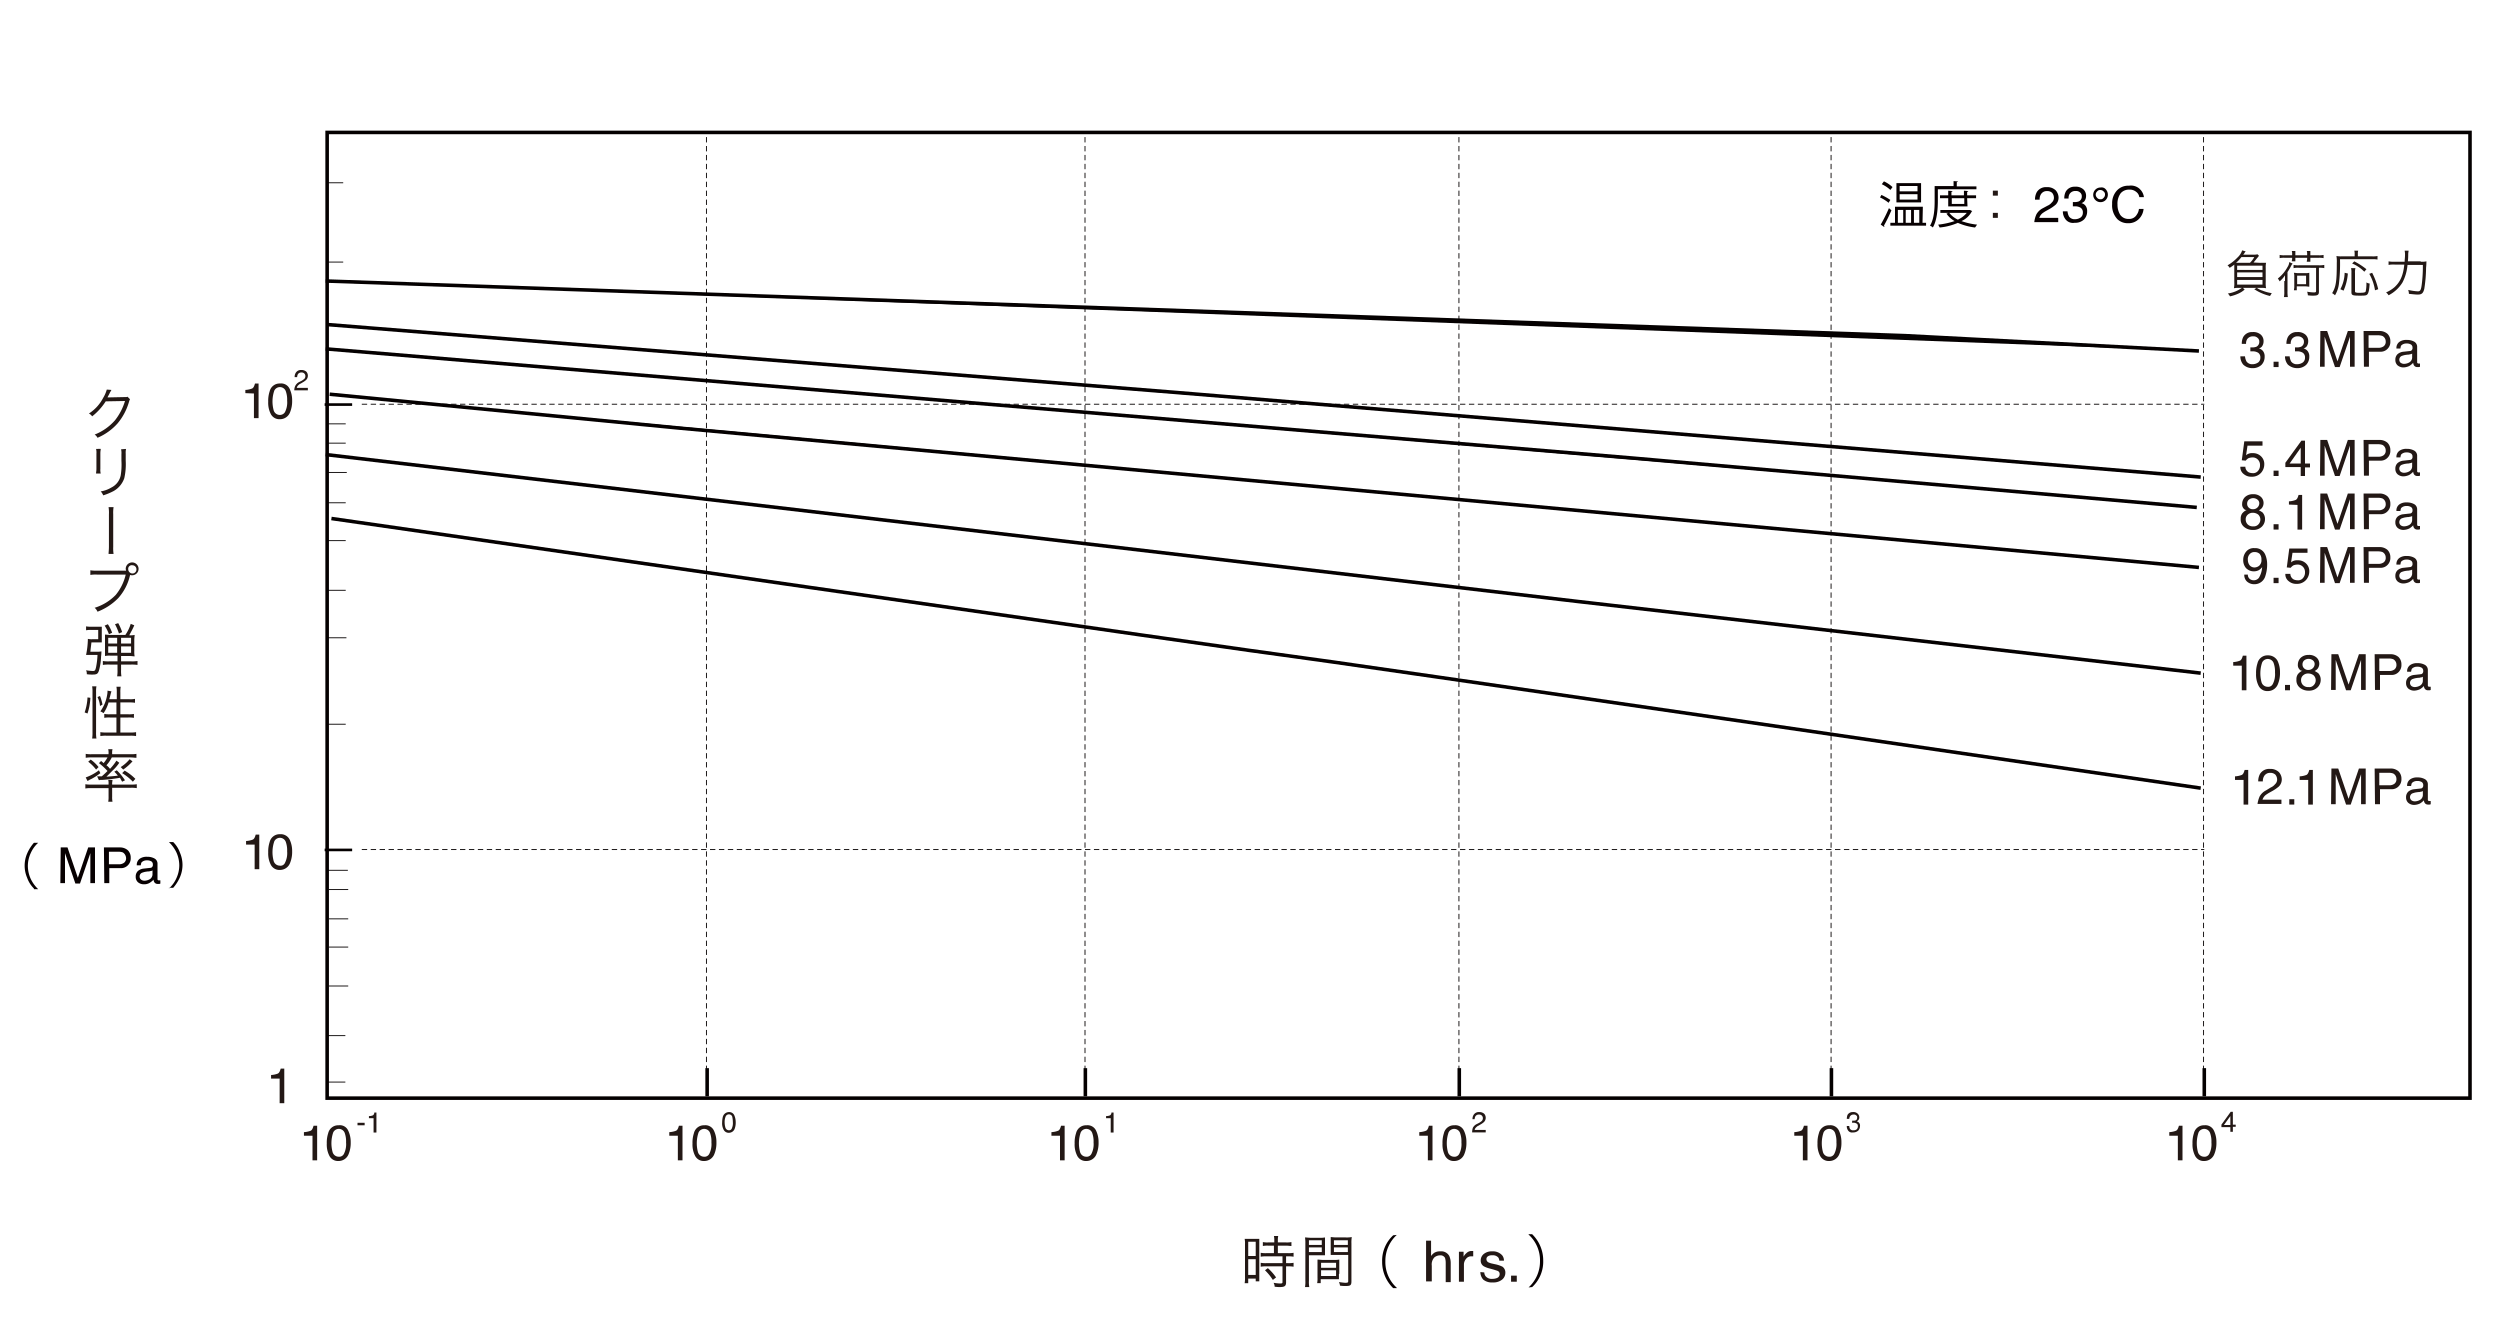 <svg id="レイヤー_1" data-name="レイヤー 1" xmlns="http://www.w3.org/2000/svg" viewBox="0 0 700 372.47"><defs><style>.cls-1,.cls-3{fill:#fff;}.cls-2,.cls-4,.cls-5,.cls-6,.cls-7{fill:none;}.cls-3,.cls-4,.cls-5,.cls-6,.cls-7,.cls-8{stroke:#040000;}.cls-4{stroke-width:0.74px;}.cls-5,.cls-6{stroke-width:0.25px;}.cls-5{stroke-dasharray:1.5 1;}.cls-8{fill:#040000;}.cls-9{isolation:isolate;}.cls-10{fill:#231815;}.cls-11{fill:#070001;}</style></defs><title>pro_hy_img_013</title><rect class="cls-1" width="700" height="372.47"/><rect class="cls-2" x="76.9" y="28.58" width="614.7" height="279.1"/><rect class="cls-3" x="91.6" y="37.08" width="600" height="270.4"/><line class="cls-4" x1="90.9" y1="113.28" x2="98.6" y2="113.28"/><line class="cls-5" x1="101.3" y1="113.18" x2="617.2" y2="113.18"/><line class="cls-4" x1="90.9" y1="237.98" x2="98.6" y2="237.98"/><line class="cls-5" x1="101.3" y1="237.88" x2="617.2" y2="237.88"/><line class="cls-6" x1="91.4" y1="51.18" x2="96.1" y2="51.18"/><line class="cls-6" x1="91.4" y1="73.38" x2="96.1" y2="73.38"/><line class="cls-6" x1="91.4" y1="118.68" x2="96.8" y2="118.68"/><line class="cls-6" x1="91.4" y1="124.08" x2="96.8" y2="124.08"/><line class="cls-6" x1="91.4" y1="132.28" x2="97.1" y2="132.28"/><line class="cls-6" x1="91.4" y1="140.78" x2="96.8" y2="140.78"/><line class="cls-6" x1="91.4" y1="151.38" x2="96.8" y2="151.38"/><line class="cls-6" x1="91.4" y1="165.28" x2="96.8" y2="165.28"/><line class="cls-6" x1="91.4" y1="178.58" x2="97" y2="178.58"/><line class="cls-6" x1="91.4" y1="202.78" x2="96.8" y2="202.78"/><line class="cls-6" x1="92.1" y1="249.08" x2="97.5" y2="249.08"/><line class="cls-6" x1="92.1" y1="257.28" x2="97.5" y2="257.28"/><line class="cls-6" x1="92.1" y1="265.18" x2="97.5" y2="265.18"/><line class="cls-6" x1="92.1" y1="276.08" x2="97.5" y2="276.08"/><line class="cls-6" x1="91.4" y1="289.98" x2="96.7" y2="289.98"/><line class="cls-6" x1="91.4" y1="302.98" x2="96.7" y2="302.98"/><line class="cls-6" x1="91.4" y1="243.68" x2="97.4" y2="243.68"/><line class="cls-5" x1="512.7" y1="302.38" x2="512.7" y2="37.08"/><line class="cls-5" x1="408.5" y1="302.38" x2="408.5" y2="37.08"/><line class="cls-5" x1="303.8" y1="302.38" x2="303.8" y2="37.08"/><line class="cls-7" x1="198" y1="306.98" x2="198" y2="299.08"/><line class="cls-5" x1="197.8" y1="302.38" x2="197.8" y2="37.08"/><line class="cls-5" x1="617" y1="302.38" x2="617" y2="37.08"/><line class="cls-7" x1="617.2" y1="306.98" x2="617.2" y2="299.08"/><line class="cls-7" x1="512.8" y1="306.98" x2="512.8" y2="299.08"/><line class="cls-7" x1="408.6" y1="306.98" x2="408.6" y2="299.08"/><line class="cls-7" x1="303.9" y1="306.98" x2="303.9" y2="299.08"/><path class="cls-8" d="M616.2,220.68s-252.7-36.9-254.3-36.9-269.1-38.6-269.1-38.6"/><polyline class="cls-8" points="91.2 127.28 441.5 168.38 616.2 188.48"/><polyline class="cls-8" points="615.7 158.88 190.4 119.88 92.3 110.38"/><polyline class="cls-8" points="91.2 97.68 457.4 128.28 615.1 142.08"/><polyline class="cls-8" points="616.2 133.58 329.2 109.88 91.7 90.88"/><polyline class="cls-8" points="91.2 78.68 533.4 93.98 615.7 98.28"/><g class="cls-9"><path class="cls-10" d="M75.9,301.88V301a6.09,6.09,0,0,0,1.9-.4c.4-.2.6-.7.8-1.4h1v9.7H78.3V302H75.9Z"/></g><g class="cls-9"><path class="cls-10" d="M68.9,236.38v-.9a6.09,6.09,0,0,0,1.9-.4c.4-.2.6-.7.8-1.4h1v9.7H71.3v-6.9H68.9Z"/></g><g class="cls-9"><path class="cls-10" d="M81.1,235.08a7.36,7.36,0,0,1,.7,3.3,8.11,8.11,0,0,1-.6,3.3,3,3,0,0,1-2.8,1.9,2.7,2.7,0,0,1-2.6-1.5,6.87,6.87,0,0,1-.7-3.4,8.47,8.47,0,0,1,.4-2.9,2.86,2.86,0,0,1,2.9-2.2A2.77,2.77,0,0,1,81.1,235.08Zm-1.3,6.5a6,6,0,0,0,.6-3.2,7,7,0,0,0-.4-2.7,1.75,1.75,0,0,0-3.2-.1,9.46,9.46,0,0,0-.2,5.4,1.78,1.78,0,0,0,1.7,1.4A1.35,1.35,0,0,0,79.8,241.58Z"/></g><g class="cls-9"><path class="cls-10" d="M348.6,348.38a6.18,6.18,0,0,0-.1-1.5h4.1v11.9h-1V358h-2.1v1.3h-1a8.62,8.62,0,0,0,.1-1.7Zm.9,3.3h2.1v-4h-2.1Zm0,5.3h2.1v-4.4h-2.1Zm5.6-8.2a6.62,6.62,0,0,0-1.5.1v-1.1a6.18,6.18,0,0,0,1.5.1h1.7v-.5a5.28,5.28,0,0,0-.1-1.3h1.2a5.28,5.28,0,0,0-.1,1.3v.5h2.3a6.18,6.18,0,0,0,1.5-.1v1.1c-.4,0-.9-.1-1.5-.1h-2.3v2.1h2.8a7.12,7.12,0,0,0,1.6-.1v1.1a7.12,7.12,0,0,0-1.6-.1h-.5v1.9h.5a7.12,7.12,0,0,0,1.6-.1v1.1a7.59,7.59,0,0,0-1.6-.1h-.5v4.5c0,1-.4,1.3-1.8,1.3a10.33,10.33,0,0,1-1.4-.1,2.28,2.28,0,0,0-.3-1.1,12.37,12.37,0,0,0,1.8.2c.6,0,.7-.1.7-.4v-4.4h-4.5a8.08,8.08,0,0,0-1.6.1v-1.1a7.12,7.12,0,0,0,1.6.1h4.5v-1.9h-4.5a7.59,7.59,0,0,0-1.6.1v-1.1a7.12,7.12,0,0,0,1.6.1h2.1v-2.1Zm1.3,9.6a15.17,15.17,0,0,0-2.2-2.7l.8-.6a14.28,14.28,0,0,1,2.3,2.6Z"/></g><g class="cls-9"><path class="cls-10" d="M366.5,358.58a8.16,8.16,0,0,0,.1,1.8h-1.2a8.16,8.16,0,0,0,.1-1.8v-10.3a9.72,9.72,0,0,0-.1-1.8c.4,0,.9.1,1.7.1h2.3a6.66,6.66,0,0,0,1.6-.1v5h-4.5Zm0-10h3.6v-1.3h-3.6Zm0,2h3.6v-1.3h-3.6Zm8.4,6.1v1.5h-5.1v1.1h-1a6.18,6.18,0,0,0,.1-1.5v-5.1c.5,0,.9.1,1.6.1h2.9a7.59,7.59,0,0,0,1.6-.1v4Zm-5-1.7h4.2v-1.4h-4.2Zm0,2.3h4.2v-1.6h-4.2Zm8.5,1.5c0,1.1-.3,1.3-1.6,1.3a9.15,9.15,0,0,1-1.6-.1,2.93,2.93,0,0,0-.3-1c.8.1,1.4.2,1.8.2.7,0,.8-.1.8-.5v-7.3h-4.9v-5c.4,0,.8.1,1.6.1h2.6a8.12,8.12,0,0,0,1.7-.1,9.72,9.72,0,0,0-.1,1.8Zm-4.9-10.2h3.9v-1.3h-3.9Zm0,2h3.9v-1.3h-3.9Z"/></g><g class="cls-9"><path class="cls-11" d="M391.1,345.78a9.88,9.88,0,0,0-3.2,7.4,9.71,9.71,0,0,0,3.2,7.4v.1h-1a10.2,10.2,0,0,1-3.1-7.4,9.66,9.66,0,0,1,3.1-7.4l1-.1Z"/></g><g class="cls-9"><path class="cls-10" d="M399.3,347.38h1.4v4.3a3.82,3.82,0,0,1,.9-.9,3.06,3.06,0,0,1,1.7-.4,2.56,2.56,0,0,1,2.5,1.3,4.88,4.88,0,0,1,.4,1.9V359h-1.4v-5.4a4.64,4.64,0,0,0-.2-1.4,1.42,1.42,0,0,0-1.4-.7,2.45,2.45,0,0,0-1.6.6,2.88,2.88,0,0,0-.7,2.3v4.4h-1.6Z"/></g><g class="cls-9"><path class="cls-10" d="M408.5,350.48h1.3v1.4a3.14,3.14,0,0,1,.8-1,2,2,0,0,1,1.5-.6h.4v1.5h-.4a1.75,1.75,0,0,0-1.6.7,2.45,2.45,0,0,0-.6,1.6v4.8h-1.4v-8.4Z"/></g><g class="cls-9"><path class="cls-10" d="M415.6,356.28a1.82,1.82,0,0,0,.4,1.1,2.23,2.23,0,0,0,1.9.7,3.19,3.19,0,0,0,1.4-.3,1.15,1.15,0,0,0,.6-1.1.89.89,0,0,0-.5-.8c-.2-.1-.6-.2-1.2-.4l-1.1-.3a6.77,6.77,0,0,1-1.6-.6,1.8,1.8,0,0,1-.9-1.6,2.32,2.32,0,0,1,.9-1.9,3.51,3.51,0,0,1,2.3-.7,3.47,3.47,0,0,1,2.8,1.1,2.26,2.26,0,0,1,.5,1.5h-1.3a1.61,1.61,0,0,0-.3-.9,2.06,2.06,0,0,0-1.7-.6,1.92,1.92,0,0,0-1.2.3.91.91,0,0,0-.4.8,1,1,0,0,0,.6.9,4.65,4.65,0,0,0,.9.3l.9.2a8.33,8.33,0,0,1,2.1.7,2,2,0,0,1,.8,1.7,2.46,2.46,0,0,1-.9,1.9,3.84,3.84,0,0,1-2.6.8,3.78,3.78,0,0,1-2.7-.8,3.23,3.23,0,0,1-.8-2.1l1.1.1Z"/></g><g class="cls-9"><path class="cls-10" d="M423.1,357.18h1.6v1.7h-1.6Z"/></g><g class="cls-9"><path class="cls-11" d="M428,360.48a9.88,9.88,0,0,0,3.2-7.4,9.71,9.71,0,0,0-3.2-7.4v-.1h1a10.2,10.2,0,0,1,3.1,7.4,9.66,9.66,0,0,1-3.1,7.4l-1,.1Z"/></g><g class="cls-9"><path class="cls-10" d="M31.2,109.18a7.76,7.76,0,0,1-.4.7c-.4.9-.6,1.1-.7,1.4l4.8-.1c.6,0,.6,0,.8-.1l.7.7a4.54,4.54,0,0,0-.3.8,16.44,16.44,0,0,1-3.2,6,15.77,15.77,0,0,1-5.6,4,2.36,2.36,0,0,0-.8-.9,14.71,14.71,0,0,0,5.7-4,16.3,16.3,0,0,0,2.8-5.4l-5.4.1a16.85,16.85,0,0,1-3.8,4.2,2.36,2.36,0,0,0-.9-.8,11.42,11.42,0,0,0,4-4.4,9.13,9.13,0,0,0,1-2.3Z"/></g><g class="cls-9"><path class="cls-10" d="M28.2,125.68c0,.4-.1.6-.1,1.3v4.3a4.15,4.15,0,0,0,.1,1.3H26.9c0-.4.1-.7.1-1.3V127a4.15,4.15,0,0,0-.1-1.3Zm7.1,0a4.92,4.92,0,0,0-.1,1.4V129a17.79,17.79,0,0,1-.4,4.9,6.56,6.56,0,0,1-3,3.6,17,17,0,0,1-2.9,1.2,3.38,3.38,0,0,0-.7-1.1,8.59,8.59,0,0,0,3-1.1,4.87,4.87,0,0,0,2.6-3.4A18.58,18.58,0,0,0,34,129v-1.8a4.55,4.55,0,0,0-.1-1.4l1.4-.1Z"/></g><g class="cls-9"><path class="cls-10" d="M31.8,142a10.36,10.36,0,0,0-.1,2v9.1a10.36,10.36,0,0,0,.1,2H30.4c0-.5.1-1.1.1-2V144a9.81,9.81,0,0,0-.1-2Z"/><path class="cls-10" d="M35.3,159.78c0-.2-.1-.3-.1-.5a1.8,1.8,0,1,1,1.8,1.8,1.49,1.49,0,0,1-.6-.1v.1a14.32,14.32,0,0,1-3.3,6.4,16.25,16.25,0,0,1-5.8,3.8,2.84,2.84,0,0,0-.8-1.1,13.87,13.87,0,0,0,5.9-3.6,13.86,13.86,0,0,0,2.8-5.7H27.1a8.66,8.66,0,0,0-1.8.1v-1.3a9.18,9.18,0,0,0,1.8.1h8.2Zm.6-.4a1.22,1.22,0,0,0,1.2,1.2,1.13,1.13,0,0,0,1.1-1.2,1.11,1.11,0,0,0-1.1-1.1A1,1,0,0,0,35.9,159.38Z"/></g><g class="cls-9"><path class="cls-10" d="M27,182.48a5.31,5.31,0,0,0,1.4-.1,8.8,8.8,0,0,1-.1,1.4,16.11,16.11,0,0,1-.6,4c-.3.9-.6,1.1-1.8,1.1a9.74,9.74,0,0,1-1.6-.1,2.15,2.15,0,0,0-.2-1.1,15.41,15.41,0,0,0,1.9.2c.6,0,.7-.2.9-1.1a21.12,21.12,0,0,0,.4-3.4H24.1a23.7,23.7,0,0,0,.5-4.2v-.3a4.51,4.51,0,0,0,1.3.1h1.6v-2.6H25.6a6.62,6.62,0,0,0-1.5.1v-1.1a6.62,6.62,0,0,0,1.5.1h2.9v4.4H25.6c-.1.9-.2,1.6-.3,2.6Zm3.9,1.1a6.18,6.18,0,0,0-1.5.1v-6c.4,0,.7.1,1.4.1h4.3a11,11,0,0,0,1.5-3.1l1,.4c-.5,1.2-1,2-1.4,2.8a5.76,5.76,0,0,0,1.5-.1c0,.3-.1.8-.1,1.5v3a6.62,6.62,0,0,0,.1,1.5c-.4,0-.8-.1-1.5-.1H33.9v1.5h2.8a8.66,8.66,0,0,0,1.8-.1v1.1a10.87,10.87,0,0,0-1.8-.1H33.9v1.5a9.18,9.18,0,0,0,.1,1.8H32.8a8.66,8.66,0,0,0,.1-1.8v-1.5H30.7a10.32,10.32,0,0,0-1.9.1v-1.1a8.66,8.66,0,0,0,1.8.1h2.3v-1.6Zm-.4-6a10.78,10.78,0,0,0-1.2-2.4l.9-.4a10.78,10.78,0,0,1,1.2,2.4Zm-.2,1v1.6h2.5v-1.6Zm0,2.4v1.8h2.5V181Zm3-3.6a14.45,14.45,0,0,0-1.1-2.6l.9-.3a13.61,13.61,0,0,1,1.1,2.5Zm.6,2.8h2.8v-1.6H33.9Zm0,2.6h2.8V181H33.9Z"/><path class="cls-10" d="M23.7,199.48a14.88,14.88,0,0,0,.8-4.2l.8.1a15.6,15.6,0,0,1-.8,4.4Zm2.1,7.3a10.28,10.28,0,0,0,.1-1.8v-11.2a8.08,8.08,0,0,0-.1-1.6H27a8.08,8.08,0,0,0-.1,1.6V205a10.28,10.28,0,0,0,.1,1.8Zm2.2-9.1a7.17,7.17,0,0,0-.7-2.5l.7-.3a13.7,13.7,0,0,1,.7,2.4Zm2.4-1a10.32,10.32,0,0,1-1.4,3,5.76,5.76,0,0,0-.9-.5,10.66,10.66,0,0,0,1.9-4.6,5.28,5.28,0,0,0,.1-1.2l1.1.2c0,.1-.1.2-.3,1.1-.1.4-.2.7-.3,1.1h2.1v-1.9a8.08,8.08,0,0,0-.1-1.6h1.2a8.08,8.08,0,0,0-.1,1.6v1.9h2.5a6.22,6.22,0,0,0,1.6-.1v1.1a8.6,8.6,0,0,0-1.6-.1H33.7V200h2.2a7.12,7.12,0,0,0,1.6-.1V201a7.59,7.59,0,0,0-1.6-.1H33.7v4.2h2.7a7.63,7.63,0,0,0,1.7-.1v1.1a9.15,9.15,0,0,0-1.7-.1H29.8a8.62,8.62,0,0,0-1.7.1V205a8.62,8.62,0,0,0,1.7.1h2.8v-4.2H30.8a7.12,7.12,0,0,0-1.6.1v-1.1a7.12,7.12,0,0,0,1.6.1h1.8v-3.3Z"/></g><g class="cls-9"><path class="cls-10" d="M31.4,223.08a6.6,6.6,0,0,0,.1,1.4H30.3a6.6,6.6,0,0,0,.1-1.4v-2.4H25.5a7.59,7.59,0,0,0-1.6.1v-1.2a7.59,7.59,0,0,0,1.6.1h4.9v-.3a3.08,3.08,0,0,0-.1-1h1.2c0,.3-.1.6-.1,1v.3h5.3a7.59,7.59,0,0,0,1.6-.1v1.1a8.62,8.62,0,0,0-1.7-.1H31.4Zm-7.4-5.4a13.46,13.46,0,0,0,3.7-2l.4.8a15.19,15.19,0,0,1-2.1,1.4,5.94,5.94,0,0,1-.8.4c-.2.1-.3.2-.7.4Zm3.2-.3h1.3c.8-.7,1.1-1,1.6-1.5a17.42,17.42,0,0,0-2.4-2.2l.6-.6a5.07,5.07,0,0,1,.7.6,9.06,9.06,0,0,0,1.1-1.6H25.6a8.08,8.08,0,0,0-1.6.1v-1.1a8.12,8.12,0,0,0,1.7.1h4.7v-.3a4.1,4.1,0,0,0-.1-1.1h1.2a4.1,4.1,0,0,0-.1,1.1v.3h5.1a8.62,8.62,0,0,0,1.7-.1v1.1c-.5,0-1-.1-1.6-.1H31.3a9.56,9.56,0,0,1-1.5,2.2,4.71,4.71,0,0,1,1,1,14.1,14.1,0,0,0,1.8-2.3l.8.6a11.82,11.82,0,0,1-1.9,2.2l-.2.2-1.5,1.5c2.4-.2,2.4-.2,3.2-.3a9,9,0,0,0-1-1.1l.7-.4a16.38,16.38,0,0,1,2.3,2.8l-.8.4c-.3-.5-.4-.7-.6-1.1a45,45,0,0,1-5.1.6,1.72,1.72,0,0,0-.8.1Zm-1.8-4.7a11,11,0,0,1,2.2,2.1l-.7.7a11.45,11.45,0,0,0-2.2-2.2Zm11.7.5a14.71,14.71,0,0,1-2.6,2.3l-.7-.7a10.67,10.67,0,0,0,2.5-2.2Zm-2.2,2.6a14,14,0,0,1,3,2.3l-.7.8a14.38,14.38,0,0,0-3-2.4Z"/></g><g class="cls-9"><path class="cls-11" d="M9.5,248.78a7.84,7.84,0,0,1-1.9-3,8.61,8.61,0,0,1,0-6.8,11.4,11.4,0,0,1,1.9-3h1.2a8.42,8.42,0,0,0-2.1,2.9,8.63,8.63,0,0,0-.8,3.6,9,9,0,0,0,.8,3.6,10,10,0,0,0,2.1,2.9H9.5Z"/></g><g class="cls-9"><path class="cls-11" d="M17,237.28h1.9l2.9,8.5,2.9-8.5h1.9v10H25.3v-8.4l-2.9,8.5H21.1l-2.9-8.5v8.4H16.9l.1-10Z"/></g><g class="cls-9"><path class="cls-11" d="M29.1,237.28h4.5a3.29,3.29,0,0,1,2.2.8,2.86,2.86,0,0,1,.8,2.1,2.72,2.72,0,0,1-.7,2,2.66,2.66,0,0,1-2.2.9H30.6v4.2H29.2l-.1-10Zm5.3,1.4a3.73,3.73,0,0,0-1.2-.2H30.5V242h2.7a2.41,2.41,0,0,0,1.5-.4,1.56,1.56,0,0,0,.6-1.4A2,2,0,0,0,34.4,238.68Z"/></g><g class="cls-9"><path class="cls-11" d="M42.1,243a.68.68,0,0,0,.6-.4.75.75,0,0,0,.1-.5,1,1,0,0,0-.4-.9,2.27,2.27,0,0,0-1.3-.3,2,2,0,0,0-1.4.5c-.2.2-.2.5-.3.9H38.3a2.08,2.08,0,0,1,.9-1.9,3.32,3.32,0,0,1,2-.5,4.06,4.06,0,0,1,2.1.5,1.65,1.65,0,0,1,.8,1.5v4.2a.35.35,0,0,0,.4.4h.4v.9a.76.76,0,0,1-.4.1h-.4a1.05,1.05,0,0,1-.9-.5,1.45,1.45,0,0,1-.2-.7,5.31,5.31,0,0,1-1.1.9,2.93,2.93,0,0,1-1.6.4,2.52,2.52,0,0,1-1.7-.6,2,2,0,0,1-.6-1.5,2.11,2.11,0,0,1,.6-1.6,2.94,2.94,0,0,1,1.7-.7Zm-2.6,3.3a1.61,1.61,0,0,0,.9.3,3.08,3.08,0,0,0,1.3-.3,1.62,1.62,0,0,0,1-1.6v-1a1.07,1.07,0,0,1-.6.2,1.7,1.7,0,0,1-.7.1l-.7.1a6.21,6.21,0,0,0-1,.3,1.1,1.1,0,0,0-.6,1A1,1,0,0,0,39.5,246.28Z"/></g><g class="cls-9"><path class="cls-11" d="M47.3,248.78a8.42,8.42,0,0,0,2.1-2.9,8.63,8.63,0,0,0,.8-3.6,9,9,0,0,0-.8-3.6,10,10,0,0,0-2.1-2.9h1.2a7.84,7.84,0,0,1,1.9,3,8.61,8.61,0,0,1,0,6.8,11.4,11.4,0,0,1-1.9,3H47.3Z"/></g><g class="cls-9"><path class="cls-10" d="M68.7,110.08v-.9a6.09,6.09,0,0,0,1.9-.4c.4-.2.6-.7.8-1.4h1v9.7H71.1v-6.9l-2.4-.1Z"/></g><g class="cls-9"><path class="cls-10" d="M81.1,108.88a7.36,7.36,0,0,1,.7,3.3,8.11,8.11,0,0,1-.6,3.3,3,3,0,0,1-2.8,1.9,2.7,2.7,0,0,1-2.6-1.5,6.87,6.87,0,0,1-.7-3.4,8.47,8.47,0,0,1,.4-2.9,2.86,2.86,0,0,1,2.9-2.2A2.62,2.62,0,0,1,81.1,108.88Zm-1.3,6.5a6,6,0,0,0,.6-3.2,7,7,0,0,0-.4-2.7,1.75,1.75,0,0,0-3.2-.1,9.46,9.46,0,0,0-.2,5.4,1.78,1.78,0,0,0,1.7,1.4A1.65,1.65,0,0,0,79.8,115.38Z"/></g><g class="cls-9"><path class="cls-10" d="M82.7,108a2.4,2.4,0,0,1,1-1l.8-.4a6.82,6.82,0,0,0,.7-.5,1.08,1.08,0,0,0,.3-.7,1,1,0,0,0-1.1-1.1,1.1,1.1,0,0,0-1,.5,1.88,1.88,0,0,0-.2.8h-.7a2.13,2.13,0,0,1,.3-1.2,1.7,1.7,0,0,1,1.6-.8,2,2,0,0,1,1.4.5,1.69,1.69,0,0,1-.1,2.3,5.34,5.34,0,0,1-1,.7l-.5.3a1.54,1.54,0,0,0-.6.4,1.37,1.37,0,0,0-.5.8h3.1v.7H82.4A2.77,2.77,0,0,1,82.7,108Z"/></g><g class="cls-9"><path class="cls-10" d="M187.4,317.88V317a6.09,6.09,0,0,0,1.9-.4c.4-.2.6-.7.8-1.4h1v9.7h-1.3V318h-2.4Z"/></g><g class="cls-9"><path class="cls-10" d="M199.9,316.58a7.36,7.36,0,0,1,.7,3.3,8.11,8.11,0,0,1-.6,3.3,3,3,0,0,1-2.8,1.9,2.7,2.7,0,0,1-2.6-1.5,6.87,6.87,0,0,1-.7-3.4,8.47,8.47,0,0,1,.4-2.9,2.86,2.86,0,0,1,2.9-2.2A2.62,2.62,0,0,1,199.9,316.58Zm-1.3,6.5a6,6,0,0,0,.6-3.2,7,7,0,0,0-.4-2.7,1.75,1.75,0,0,0-3.2-.1,9.46,9.46,0,0,0-.2,5.4,1.78,1.78,0,0,0,1.7,1.4A1.48,1.48,0,0,0,198.6,323.08Z"/></g><g class="cls-9"><path class="cls-10" d="M205.6,312.28a4.88,4.88,0,0,1,.4,1.9,5,5,0,0,1-.3,1.9,1.71,1.71,0,0,1-1.6,1.1,1.55,1.55,0,0,1-1.5-.9,3.74,3.74,0,0,1-.4-2,7,7,0,0,1,.2-1.6,1.8,1.8,0,0,1,1.7-1.3A1.55,1.55,0,0,1,205.6,312.28Zm-.7,3.7a3.61,3.61,0,0,0,.3-1.8,7,7,0,0,0-.2-1.6,1,1,0,0,0-1.8,0,4,4,0,0,0-.3,1.7,5.21,5.21,0,0,0,.2,1.4,1.05,1.05,0,0,0,1,.8A.82.82,0,0,0,204.9,316Z"/></g><g class="cls-9"><path class="cls-10" d="M85.1,317.88V317a6.09,6.09,0,0,0,1.9-.4c.4-.2.6-.7.8-1.4h1v9.7H87.5V318H85.1Z"/></g><g class="cls-9"><path class="cls-10" d="M97.5,316.58a7.36,7.36,0,0,1,.7,3.3,8.11,8.11,0,0,1-.6,3.3,3,3,0,0,1-2.8,1.9,2.7,2.7,0,0,1-2.6-1.5,6.87,6.87,0,0,1-.7-3.4,8.47,8.47,0,0,1,.4-2.9,2.86,2.86,0,0,1,2.9-2.2A2.55,2.55,0,0,1,97.5,316.58Zm-1.2,6.5a6,6,0,0,0,.6-3.2,7,7,0,0,0-.4-2.7,1.75,1.75,0,0,0-3.2-.1,9.46,9.46,0,0,0-.2,5.4,1.78,1.78,0,0,0,1.7,1.4A1.48,1.48,0,0,0,96.3,323.08Z"/></g><g class="cls-9"><path class="cls-10" d="M100.1,314.38h2v.7h-2Z"/><path class="cls-10" d="M103.3,313v-.5a2.68,2.68,0,0,0,1.1-.2.89.89,0,0,0,.4-.8h.6v5.6h-.8v-4h-1.3Z"/></g><g class="cls-9"><path class="cls-10" d="M294.4,317.88V317a6.09,6.09,0,0,0,1.9-.4c.4-.2.6-.7.8-1.4h1v9.7h-1.3V318h-2.4Z"/></g><g class="cls-9"><path class="cls-10" d="M306.9,316.58a7.36,7.36,0,0,1,.7,3.3,8.11,8.11,0,0,1-.6,3.3,3,3,0,0,1-2.8,1.9,2.7,2.7,0,0,1-2.6-1.5,6.87,6.87,0,0,1-.7-3.4,8.47,8.47,0,0,1,.4-2.9,2.86,2.86,0,0,1,2.9-2.2A2.62,2.62,0,0,1,306.9,316.58Zm-1.3,6.5a6,6,0,0,0,.6-3.2,7,7,0,0,0-.4-2.7,1.75,1.75,0,0,0-3.2-.1,9.46,9.46,0,0,0-.2,5.4,1.78,1.78,0,0,0,1.7,1.4A1.48,1.48,0,0,0,305.6,323.08Z"/></g><g class="cls-9"><path class="cls-10" d="M309.7,313v-.5a2.68,2.68,0,0,0,1.1-.2.89.89,0,0,0,.4-.8h.6v5.6H311v-4h-1.3V313Z"/></g><g class="cls-9"><path class="cls-10" d="M397.4,317.88V317a6.09,6.09,0,0,0,1.9-.4c.4-.2.6-.7.8-1.4h1v9.7h-1.3V318h-2.4Z"/></g><g class="cls-9"><path class="cls-10" d="M409.9,316.58a7.36,7.36,0,0,1,.7,3.3,8.11,8.11,0,0,1-.6,3.3,3,3,0,0,1-2.8,1.9,2.7,2.7,0,0,1-2.6-1.5,6.87,6.87,0,0,1-.7-3.4,8.47,8.47,0,0,1,.4-2.9,2.86,2.86,0,0,1,2.9-2.2A2.62,2.62,0,0,1,409.9,316.58Zm-1.3,6.5a6,6,0,0,0,.6-3.2,7,7,0,0,0-.4-2.7,1.75,1.75,0,0,0-3.2-.1,9.46,9.46,0,0,0-.2,5.4,1.78,1.78,0,0,0,1.7,1.4A1.48,1.48,0,0,0,408.6,323.08Z"/></g><g class="cls-9"><path class="cls-10" d="M412.4,315.78a2.4,2.4,0,0,1,1-1l.8-.4a6.82,6.82,0,0,0,.7-.5,1.08,1.08,0,0,0,.3-.7,1,1,0,0,0-1.1-1.1,1.1,1.1,0,0,0-1,.5,1.88,1.88,0,0,0-.2.8h-.6a2.13,2.13,0,0,1,.3-1.2,1.7,1.7,0,0,1,1.6-.8,2,2,0,0,1,1.4.5,1.69,1.69,0,0,1-.1,2.3,5.34,5.34,0,0,1-1,.7l-.5.3a1.54,1.54,0,0,0-.6.4,1.37,1.37,0,0,0-.5.8H416v.7h-3.8A3.92,3.92,0,0,1,412.4,315.78Z"/></g><g class="cls-9"><path class="cls-10" d="M502.4,317.88V317a6.09,6.09,0,0,0,1.9-.4c.4-.2.6-.7.8-1.4h1v9.7h-1.3V318h-2.4Z"/></g><g class="cls-9"><path class="cls-10" d="M514.9,316.58a7.36,7.36,0,0,1,.7,3.3,8.11,8.11,0,0,1-.6,3.3,3,3,0,0,1-2.8,1.9,2.7,2.7,0,0,1-2.6-1.5,6.87,6.87,0,0,1-.7-3.4,8.47,8.47,0,0,1,.4-2.9,2.86,2.86,0,0,1,2.9-2.2A2.62,2.62,0,0,1,514.9,316.58Zm-1.3,6.5a6,6,0,0,0,.6-3.2,7,7,0,0,0-.4-2.7,1.75,1.75,0,0,0-3.2-.1,9.46,9.46,0,0,0-.2,5.4,1.78,1.78,0,0,0,1.7,1.4A1.48,1.48,0,0,0,513.6,323.08Z"/></g><g class="cls-9"><path class="cls-10" d="M517.5,316.58a2,2,0,0,1-.4-1.3h.7a1.55,1.55,0,0,0,.2.8,1.05,1.05,0,0,0,1,.4,1.22,1.22,0,0,0,.9-.3,1.14,1.14,0,0,0,.3-.8c0-.4-.1-.7-.4-.8a1.5,1.5,0,0,0-1-.2h-.2v-.6h.4c.3,0,.5,0,.6-.1.3-.1.4-.4.4-.8a.6.6,0,0,0-.3-.6.84.84,0,0,0-.7-.2,1.1,1.1,0,0,0-1,.5,1.45,1.45,0,0,0-.2.7h-.7a3.59,3.59,0,0,1,.2-1.1,1.65,1.65,0,0,1,1.5-.8,1.7,1.7,0,0,1,1.3.4,1.43,1.43,0,0,1,.5,1.1,1.14,1.14,0,0,1-.3.8c-.1.1-.3.2-.4.3a1.16,1.16,0,0,1,.7.5,1.08,1.08,0,0,1,.2.8,1.9,1.9,0,0,1-.5,1.3,2.07,2.07,0,0,1-1.5.5A1.3,1.3,0,0,1,517.5,316.58Z"/></g><g class="cls-9"><path class="cls-10" d="M607.4,317.88V317a6.09,6.09,0,0,0,1.9-.4c.4-.2.6-.7.8-1.4h1v9.7h-1.3V318h-2.4Z"/></g><g class="cls-9"><path class="cls-10" d="M619.9,316.58a7.36,7.36,0,0,1,.7,3.3,8.11,8.11,0,0,1-.6,3.3,3,3,0,0,1-2.8,1.9,2.7,2.7,0,0,1-2.6-1.5,6.87,6.87,0,0,1-.7-3.4,8.47,8.47,0,0,1,.4-2.9,2.86,2.86,0,0,1,2.9-2.2A2.62,2.62,0,0,1,619.9,316.58Zm-1.3,6.5a6,6,0,0,0,.6-3.2,7,7,0,0,0-.4-2.7,1.75,1.75,0,0,0-3.2-.1,9.46,9.46,0,0,0-.2,5.4,1.78,1.78,0,0,0,1.7,1.4A1.48,1.48,0,0,0,618.6,323.08Z"/></g><g class="cls-9"><path class="cls-10" d="M624.5,317v-1.4H622v-.7l2.6-3.6h.6v3.6h.8v.6h-.8v1.4h-.7v.1Zm0-2v-2.5l-1.8,2.5Z"/></g><g class="cls-9"><path class="cls-11" d="M526.8,54.58a18.61,18.61,0,0,1,2.5,1.4l-.5.8a11,11,0,0,0-2.4-1.5Zm-.2,8.3a39.3,39.3,0,0,0,2.3-4.6l.7.6a43.38,43.38,0,0,1-2.1,4.3c.1.1.1.1.1.2v.2Zm.9-12.1a9.1,9.1,0,0,1,2.4,1.6,8.11,8.11,0,0,1-.6.8,9.1,9.1,0,0,0-2.4-1.6Zm10.8,11.6h1v.8h-10v-.8h1.3v-4.5h7.8l-.1,4.5Zm-.4-11.1v5.4H531v-5.4Zm-6.5,7.5v3.6h1.5v-3.6Zm5.5-5.2v-1.5h-5v1.5Zm0,2.3v-1.5h-5v1.5Zm-1.8,2.9h-1.5v3.6h1.5Zm2.3,0h-1.5v3.6h1.5Z"/></g><g class="cls-9"><path class="cls-11" d="M553.5,53H542.6v3.2c0,2.2-.2,5.4-1.4,7.5a2.18,2.18,0,0,0-.8-.5c1.2-2,1.3-4.9,1.3-7v-4.1H547v-1.4l1.2.1c0,.1-.1.2-.3.2v1.2h5.5V53Zm-1.9,5.8.6.3a.1.1,0,0,1-.1.1,5.88,5.88,0,0,1-2.9,2.7,18.94,18.94,0,0,0,4.4,1c-.2.2-.4.6-.6.8a16.86,16.86,0,0,1-4.8-1.3,16.62,16.62,0,0,1-5.1,1.3l-.4-.8a22.06,22.06,0,0,0,4.6-1,6.74,6.74,0,0,1-2.3-2.1l.6-.2h-2.3v-.8h8.3Zm-.7-1h-5.4v-2.3h-2.3v-.8h2.3v-1.3l1.2.1c0,.1-.1.2-.3.2v1h3.5v-1.3l1.2.1c0,.1-.1.2-.3.2v1h2.5v.8h-2.5l.1,2.3Zm-5.1,1.8a6.54,6.54,0,0,0,2.4,1.9,6.92,6.92,0,0,0,2.5-1.9Zm4.2-4.1h-3.5v1.6H550Z"/></g><g class="cls-9"><path class="cls-10" d="M559.4,54.78H558v-1.4h1.4ZM558,61v-1.4h1.4V61Z"/></g><g class="cls-9"><path class="cls-11" d="M570.2,60a4.26,4.26,0,0,1,1.8-1.7l1.3-.7a3.09,3.09,0,0,0,1.2-.9,1.76,1.76,0,0,0,.6-1.3,2.17,2.17,0,0,0-.5-1.4,2,2,0,0,0-1.4-.5,1.9,1.9,0,0,0-1.8,1,2.65,2.65,0,0,0-.3,1.4h-1.3a4.34,4.34,0,0,1,.5-2.1,3,3,0,0,1,2.8-1.4,3.33,3.33,0,0,1,2.5.9,3.18,3.18,0,0,1,.8,2,2.79,2.79,0,0,1-.8,2,11.16,11.16,0,0,1-1.7,1.2l-.9.5a10.54,10.54,0,0,0-1.1.7A2.8,2.8,0,0,0,571,61h5.3v1.2h-6.7A7.09,7.09,0,0,1,570.2,60Z"/><path class="cls-11" d="M578.4,61.48a3.57,3.57,0,0,1-.8-2.3h1.3a3.92,3.92,0,0,0,.4,1.4,1.88,1.88,0,0,0,1.7.8,2.77,2.77,0,0,0,1.6-.5,1.61,1.61,0,0,0,.6-1.3,1.56,1.56,0,0,0-.6-1.4,2.86,2.86,0,0,0-1.7-.4h-.5v-1.2h.6a3.09,3.09,0,0,0,1.1-.2,1.49,1.49,0,0,0,.8-1.4,1.29,1.29,0,0,0-.5-1.1,1.59,1.59,0,0,0-1.2-.4,1.88,1.88,0,0,0-1.7.8,2.27,2.27,0,0,0-.3,1.3H578a4.06,4.06,0,0,1,.4-1.9,2.79,2.79,0,0,1,2.6-1.4,3.17,3.17,0,0,1,2.3.7,2.41,2.41,0,0,1,.8,1.9,2.46,2.46,0,0,1-.5,1.5,2.18,2.18,0,0,1-.8.5,2,2,0,0,1,1.2.8,2.41,2.41,0,0,1,.4,1.5,3.17,3.17,0,0,1-.9,2.3,3.57,3.57,0,0,1-2.6.9A2.63,2.63,0,0,1,578.4,61.48Z"/><path class="cls-11" d="M589.6,53a2.17,2.17,0,0,1,0,3,2,2,0,0,1-1.4.6,2,2,0,0,1-1.5-.6,2,2,0,0,1-.6-1.4,2.05,2.05,0,0,1,2.1-2.1A1.47,1.47,0,0,1,589.6,53Zm-2.4,2.4a1.22,1.22,0,0,0,.9.4,1,1,0,0,0,.9-.4,1.22,1.22,0,0,0,.4-.9,1,1,0,0,0-.4-.9,1.22,1.22,0,0,0-.9-.4,1,1,0,0,0-.9.4,1.22,1.22,0,0,0-.4.9A1.27,1.27,0,0,0,587.2,55.38Zm11.9-2.5a3.71,3.71,0,0,1,1.2,2.3H599a2.14,2.14,0,0,0-.9-1.5,2.71,2.71,0,0,0-1.9-.6,3,3,0,0,0-2.4,1,4.89,4.89,0,0,0-.9,3.2,5.22,5.22,0,0,0,.8,2.9,2.78,2.78,0,0,0,2.4,1.1,2.4,2.4,0,0,0,2.2-1.2,3.35,3.35,0,0,0,.6-1.6h1.3a4.47,4.47,0,0,1-1.2,2.7,4.08,4.08,0,0,1-3.2,1.3,4.17,4.17,0,0,1-2.9-1.1,5.62,5.62,0,0,1-1.5-4.3,5.22,5.22,0,0,1,1.2-3.6,4.26,4.26,0,0,1,3.5-1.5A3.64,3.64,0,0,1,599.1,52.88Z"/></g><g class="cls-9"><path class="cls-10" d="M632.9,73.58h1.6a6.18,6.18,0,0,0-.1,1.5V79a7.16,7.16,0,0,0,.1,1.7,7.57,7.57,0,0,0-1.5-.1h-6a7.57,7.57,0,0,0-1.5.1,6.7,6.7,0,0,0,.1-1.7v-4.9a14.63,14.63,0,0,1-1.3.9,2,2,0,0,0-.6-.7,12.39,12.39,0,0,0,2.8-2.2,4.57,4.57,0,0,0,1.3-2l1,.3-.2.2a3,3,0,0,1-.5.7h2.7a4.15,4.15,0,0,0,1.3-.1l.4.4c-.1.2-.1.2-.7.9-.3.4-.5.6-.8,1l1.9.1Zm-4.4,7.5a6.9,6.9,0,0,1-1.7,1.1,11.22,11.22,0,0,1-2.4.8,4.17,4.17,0,0,0-.6-.8,9,9,0,0,0,4.1-1.7Zm1.5-7.5a6.69,6.69,0,0,0,1.2-1.6h-3.6a10.16,10.16,0,0,1-1.5,1.6H630Zm-3.6,2h7.1v-1.2h-7.1Zm0,2h7.1v-1.3h-7.1Zm0,2.1h7.1v-1.3h-7.1Zm5.5.9a4.81,4.81,0,0,0,1.6.8,11.07,11.07,0,0,0,2.6.7c-.2.3-.3.5-.5.8a13.85,13.85,0,0,1-4.4-1.9Z"/></g><g class="cls-9"><path class="cls-10" d="M639.8,78.68v-1.6a7.28,7.28,0,0,1-1.5,1.7,5.58,5.58,0,0,0-.5-.8,10.26,10.26,0,0,0,2.7-3.2,3,3,0,0,0,.5-1.4l.9.4c0,.1,0,.1-.1.2a.1.1,0,0,1-.1.1l-.2.4a15.05,15.05,0,0,1-1,1.7v5.4a8.6,8.6,0,0,0,.1,1.6h-1.1a7.12,7.12,0,0,0,.1-1.6v-2.9Zm2-7.6a2.2,2.2,0,0,0-.1-.8h1v1.2H646v-.4a2.2,2.2,0,0,0-.1-.8h1v1.2h2.3a5.72,5.72,0,0,0,1.4-.1v.9a5.72,5.72,0,0,0-1.4-.1h-2.3v1.1h-1c0-.3.1-.5.1-.8v-.3h-3.3v1h-1c0-.3.1-.4.1-.8v-.2h-2.1a5.72,5.72,0,0,0-1.4.1v-.9a5.72,5.72,0,0,0,1.4.1h2.1Zm1.9,3.9a5.35,5.35,0,0,0-1.5.1v-.9a6.66,6.66,0,0,0,1.6.1h5.4a7.12,7.12,0,0,0,1.6-.1v.9a5.76,5.76,0,0,0-1.5-.1v6.7c0,.9-.4,1.1-1.6,1.1a8.08,8.08,0,0,1-1.5-.1,3.55,3.55,0,0,0-.2-1,14.05,14.05,0,0,0,1.8.2c.6,0,.7-.1.7-.4V75Zm-1.4,6.4c0-.3.1-.7.1-1v-2.8a4.48,4.48,0,0,0-.1-1.2c.4,0,.6.1,1.2.1h1.9a4.12,4.12,0,0,0,1.2-.1v3.9c-.3,0-.6-.1-1.1-.1h-2.4v1.1h-.8Zm.9-1.8h2.5v-2.4h-2.5Z"/><path class="cls-10" d="M659.3,71.08a2.77,2.77,0,0,0-.1-.9h1.1a2.48,2.48,0,0,0-.1.9v.7h4a6.18,6.18,0,0,0,1.5-.1v1a6.18,6.18,0,0,0-1.5-.1h-9a47.86,47.86,0,0,1-.3,6.9,8.1,8.1,0,0,1-1.1,3.2,4.17,4.17,0,0,0-.8-.6c1.1-1.8,1.3-3.4,1.3-8.5a8.71,8.71,0,0,0-.1-1.9,6.15,6.15,0,0,0,1.4.1h3.7v-.7Zm-4,9.9a10.19,10.19,0,0,0,1.2-4.6l.9.2a14.62,14.62,0,0,1-1.2,4.8Zm4.2-5.8a4.51,4.51,0,0,0-.1,1.3v5c0,.2,0,.3.2.4a3.11,3.11,0,0,0,1.1.1c1.2,0,1.6-.1,1.7-.4a10.18,10.18,0,0,0,.2-2.2v-.3a1.9,1.9,0,0,0,.9.3c-.1,1.8-.3,2.6-.6,3s-.8.4-2.2.4c-2,0-2.3-.1-2.3-1v-5.4a4.89,4.89,0,0,0-.1-1.3h1.2v.1Zm2.5.9a10.21,10.21,0,0,0-3.4-2.3l.6-.6a19.82,19.82,0,0,1,3.4,2.2Zm3,5.2a13.2,13.2,0,0,0-1.6-4.6l.8-.3a19.64,19.64,0,0,1,1.7,4.6Z"/></g><g class="cls-9"><path class="cls-10" d="M677.8,73.28a6.22,6.22,0,0,0,1.6-.1,17.36,17.36,0,0,1-.1,1.8,39.31,39.31,0,0,1-.5,5.9c-.3,1.2-.7,1.6-1.8,1.6-.7,0-1.4-.1-2.5-.2a4.25,4.25,0,0,0-.2-1.1,16,16,0,0,0,2.7.4c.7,0,.9-.4,1.1-2a39.52,39.52,0,0,0,.3-5.4h-4.3a12.91,12.91,0,0,1-1.4,4.9,9.83,9.83,0,0,1-3.9,3.6,2.85,2.85,0,0,0-.7-.8,9,9,0,0,0,2.4-1.5c1.6-1.5,2.4-3.3,2.7-6.3h-2.7a7.16,7.16,0,0,0-1.7.1v-1a7.63,7.63,0,0,0,1.7.1h2.8c0-.6.1-1.1.1-1.7a5.31,5.31,0,0,0-.1-1.4h1.1c0,.3-.1.5-.1,1.1a15.77,15.77,0,0,1-.1,1.9h3.6v.1Z"/></g><g class="cls-9"><path class="cls-10" d="M628.1,102.08a3.57,3.57,0,0,1-.8-2.3h1.3a3.92,3.92,0,0,0,.4,1.4,1.88,1.88,0,0,0,1.7.8,2.77,2.77,0,0,0,1.6-.5,1.61,1.61,0,0,0,.6-1.3,1.56,1.56,0,0,0-.6-1.4,2.86,2.86,0,0,0-1.7-.4h-.5v-1.1h.6a3.09,3.09,0,0,0,1.1-.2,1.49,1.49,0,0,0,.8-1.4,1.29,1.29,0,0,0-.5-1.1,1.59,1.59,0,0,0-1.2-.4,1.88,1.88,0,0,0-1.7.8,2.27,2.27,0,0,0-.3,1.3h-1.2a4.06,4.06,0,0,1,.4-1.9,2.79,2.79,0,0,1,2.6-1.4,3.17,3.17,0,0,1,2.3.7,2.41,2.41,0,0,1,.8,1.9,2.46,2.46,0,0,1-.5,1.5,2.18,2.18,0,0,1-.8.5,2,2,0,0,1,1.2.8,2.41,2.41,0,0,1,.4,1.5,3.17,3.17,0,0,1-.9,2.3,3.57,3.57,0,0,1-2.6.9A3.61,3.61,0,0,1,628.1,102.08Z"/></g><g class="cls-9"><path class="cls-10" d="M636.6,101.28H638v1.5h-1.4Z"/></g><g class="cls-9"><path class="cls-10" d="M640.6,102.08a3.57,3.57,0,0,1-.8-2.3h1.3a3.92,3.92,0,0,0,.4,1.4,1.88,1.88,0,0,0,1.7.8,2.77,2.77,0,0,0,1.6-.5,1.61,1.61,0,0,0,.6-1.3,1.56,1.56,0,0,0-.6-1.4,2.86,2.86,0,0,0-1.7-.4h-.5v-1.1h.6a3.09,3.09,0,0,0,1.1-.2,1.49,1.49,0,0,0,.8-1.4,1.29,1.29,0,0,0-.5-1.1,1.75,1.75,0,0,0-1.2-.4,1.88,1.88,0,0,0-1.7.8,2.27,2.27,0,0,0-.3,1.3h-1.2a4.06,4.06,0,0,1,.4-1.9,2.79,2.79,0,0,1,2.6-1.4,3.17,3.17,0,0,1,2.3.7,2.41,2.41,0,0,1,.8,1.9,2.46,2.46,0,0,1-.5,1.5,2.18,2.18,0,0,1-.8.5,2,2,0,0,1,1.2.8,2.41,2.41,0,0,1,.4,1.5,3.17,3.17,0,0,1-.9,2.3,3.57,3.57,0,0,1-2.6.9A3.82,3.82,0,0,1,640.6,102.08Z"/></g><g class="cls-9"><path class="cls-10" d="M649.7,92.68h1.9l2.9,8.5,2.9-8.5h1.9v10H658v-8.4l-2.9,8.5h-1.3l-2.9-8.5v8.4h-1.3l.1-10Z"/></g><g class="cls-9"><path class="cls-10" d="M661.8,92.68h4.5a3.29,3.29,0,0,1,2.2.8,2.86,2.86,0,0,1,.8,2.1,2.72,2.72,0,0,1-.7,2,2.66,2.66,0,0,1-2.2.9h-3.1v4.2h-1.4l-.1-10Zm5.3,1.4a3.73,3.73,0,0,0-1.2-.2h-2.7v3.5h2.7a2.41,2.41,0,0,0,1.5-.4,1.56,1.56,0,0,0,.6-1.4A1.72,1.72,0,0,0,667.1,94.08Z"/></g><g class="cls-9"><path class="cls-10" d="M674.8,98.28a.68.68,0,0,0,.6-.4.75.75,0,0,0,.1-.5,1,1,0,0,0-.4-.9,2.27,2.27,0,0,0-1.3-.3,2,2,0,0,0-1.4.5c-.2.2-.2.5-.3.9H671a2.08,2.08,0,0,1,.9-1.9,3.32,3.32,0,0,1,2-.5,4.06,4.06,0,0,1,2.1.5,1.65,1.65,0,0,1,.8,1.5v4.2a.35.35,0,0,0,.4.4h.4v.9a.76.76,0,0,1-.4.1h-.4a1.05,1.05,0,0,1-.9-.5,1.45,1.45,0,0,1-.2-.7,5.31,5.31,0,0,1-1.1.9,4.19,4.19,0,0,1-1.6.4,2.52,2.52,0,0,1-1.7-.6,2,2,0,0,1-.6-1.5,2.11,2.11,0,0,1,.6-1.6,2.94,2.94,0,0,1,1.7-.7Zm-2.6,3.3a1.61,1.61,0,0,0,.9.3,3.08,3.08,0,0,0,1.3-.3,1.62,1.62,0,0,0,1-1.6V99a1.07,1.07,0,0,1-.6.2,1.7,1.7,0,0,1-.7.1l-.7.1a6.21,6.21,0,0,0-1,.3,1.17,1.17,0,0,0-.2,1.9Z"/></g><g class="cls-9"><path class="cls-10" d="M628.7,130.78a1.82,1.82,0,0,0,1,1.5,3,3,0,0,0,1,.2,1.75,1.75,0,0,0,1.6-.7,2.26,2.26,0,0,0,.5-1.5,2.11,2.11,0,0,0-.6-1.6,2,2,0,0,0-1.5-.6,3.59,3.59,0,0,0-1.1.2,2.7,2.7,0,0,0-.8.7l-1.1-.1.7-5.3h5.1v1.2h-4.2l-.4,2.7a2.09,2.09,0,0,1,.6-.4,2.74,2.74,0,0,1,1.3-.2,3.17,3.17,0,0,1,2.3.9,2.94,2.94,0,0,1,.9,2.2,3.58,3.58,0,0,1-.9,2.4,3.39,3.39,0,0,1-2.7,1.1,3.14,3.14,0,0,1-2.1-.7,2.39,2.39,0,0,1-1-2.1h1.4v.1Z"/></g><g class="cls-9"><path class="cls-10" d="M636.6,131.78H638v1.5h-1.4Z"/></g><g class="cls-9"><path class="cls-10" d="M644.2,133.18v-2.4h-4.3v-1.2l4.5-6.2h1v6.4h1.4v1.1h-1.4v2.4h-1.2Zm0-3.4v-4.4l-3.1,4.4Z"/></g><g class="cls-9"><path class="cls-10" d="M649.7,123.18h1.9l2.9,8.5,2.9-8.5h1.9v10H658v-8.4l-2.9,8.5h-1.3l-2.9-8.5v8.4h-1.3l.1-10Z"/></g><g class="cls-9"><path class="cls-10" d="M661.8,123.18h4.5a3.29,3.29,0,0,1,2.2.8,2.86,2.86,0,0,1,.8,2.1,2.72,2.72,0,0,1-.7,2,2.66,2.66,0,0,1-2.2.9h-3.1v4.2h-1.4l-.1-10Zm5.3,1.4a3.73,3.73,0,0,0-1.2-.2h-2.7v3.5h2.7a2.41,2.41,0,0,0,1.5-.4,1.56,1.56,0,0,0,.6-1.4A1.72,1.72,0,0,0,667.1,124.58Z"/></g><g class="cls-9"><path class="cls-10" d="M674.8,128.78a.68.68,0,0,0,.6-.4.75.75,0,0,0,.1-.5,1,1,0,0,0-.4-.9,2.27,2.27,0,0,0-1.3-.3,2,2,0,0,0-1.4.5c-.2.2-.2.5-.3.9H671a2.08,2.08,0,0,1,.9-1.9,3.32,3.32,0,0,1,2-.5,4.06,4.06,0,0,1,2.1.5,1.65,1.65,0,0,1,.8,1.5v4.2a.35.35,0,0,0,.4.4h.4v.9a.76.76,0,0,1-.4.1h-.4a1.05,1.05,0,0,1-.9-.5,1.45,1.45,0,0,1-.2-.7,5.31,5.31,0,0,1-1.1.9,4.19,4.19,0,0,1-1.6.4,2.52,2.52,0,0,1-1.7-.6,2,2,0,0,1-.6-1.5,2.11,2.11,0,0,1,.6-1.6,2.94,2.94,0,0,1,1.7-.7Zm-2.6,3.3a1.61,1.61,0,0,0,.9.3,3.08,3.08,0,0,0,1.3-.3,1.62,1.62,0,0,0,1-1.6v-1a1.07,1.07,0,0,1-.6.2,1.7,1.7,0,0,1-.7.1l-.7.1a6.21,6.21,0,0,0-1,.3,1.17,1.17,0,0,0-.2,1.9Z"/></g><g class="cls-9"><path class="cls-10" d="M628.3,142.48a1.74,1.74,0,0,1-.5-1.4,2.73,2.73,0,0,1,.8-1.9,3.11,3.11,0,0,1,2.2-.8,3.07,3.07,0,0,1,2.2.7,2.33,2.33,0,0,1,.3,3.2,2.76,2.76,0,0,1-.8.6,8.79,8.79,0,0,1,1,.6,2.67,2.67,0,0,1,.7,1.8,2.94,2.94,0,0,1-.9,2.2,3.33,3.33,0,0,1-2.5.9,3.65,3.65,0,0,1-2.4-.8,2.64,2.64,0,0,1-1-2.3,2.41,2.41,0,0,1,.4-1.5,3.45,3.45,0,0,1,1.3-1A.83.83,0,0,1,628.3,142.48Zm4,4.4a1.93,1.93,0,0,0,0-2.8,2.46,2.46,0,0,0-1.5-.5,2,2,0,0,0-1.4.5,1.68,1.68,0,0,0-.6,1.4,1.9,1.9,0,0,0,.5,1.3,2,2,0,0,0,1.6.6A1.74,1.74,0,0,0,632.3,146.88Zm-.2-4.8a1.61,1.61,0,0,0,.5-1.1,1.28,1.28,0,0,0-.4-1,1.94,1.94,0,0,0-2.6,0,1.5,1.5,0,0,0-.4,1.1,1.43,1.43,0,0,0,.5,1.1,1.59,1.59,0,0,0,1.2.4A1.66,1.66,0,0,0,632.1,142.08Z"/></g><g class="cls-9"><path class="cls-10" d="M636.6,146.78H638v1.5h-1.4Z"/></g><g class="cls-9"><path class="cls-10" d="M640.9,141.28v-.9a6.09,6.09,0,0,0,1.9-.4c.4-.2.6-.7.8-1.4h1v9.7h-1.3v-6.9l-2.4-.1Z"/></g><g class="cls-9"><path class="cls-10" d="M649.7,138.18h1.9l2.9,8.5,2.9-8.5h1.9v10H658v-8.4l-2.9,8.5h-1.3l-2.9-8.5v8.4h-1.3l.1-10Z"/></g><g class="cls-9"><path class="cls-10" d="M661.8,138.18h4.5a3.29,3.29,0,0,1,2.2.8,2.86,2.86,0,0,1,.8,2.1,2.72,2.72,0,0,1-.7,2,2.66,2.66,0,0,1-2.2.9h-3.1v4.2h-1.4l-.1-10Zm5.3,1.4a3.73,3.73,0,0,0-1.2-.2h-2.7v3.5h2.7a2.41,2.41,0,0,0,1.5-.4,1.56,1.56,0,0,0,.6-1.4A1.72,1.72,0,0,0,667.1,139.58Z"/></g><g class="cls-9"><path class="cls-10" d="M674.8,143.78a.68.68,0,0,0,.6-.4.75.75,0,0,0,.1-.5,1,1,0,0,0-.4-.9,2.27,2.27,0,0,0-1.3-.3,2,2,0,0,0-1.4.5c-.2.2-.2.5-.3.9H671a2.08,2.08,0,0,1,.9-1.9,3.32,3.32,0,0,1,2-.5,4.06,4.06,0,0,1,2.1.5,1.65,1.65,0,0,1,.8,1.5v4.2a.35.35,0,0,0,.4.4h.4v.9a.76.76,0,0,1-.4.1h-.4a1.05,1.05,0,0,1-.9-.5,1.45,1.45,0,0,1-.2-.7,5.31,5.31,0,0,1-1.1.9,4.19,4.19,0,0,1-1.6.4,2.52,2.52,0,0,1-1.7-.6,2,2,0,0,1-.6-1.5,2.11,2.11,0,0,1,.6-1.6,2.94,2.94,0,0,1,1.7-.7Zm-2.6,3.3a1.61,1.61,0,0,0,.9.3,3.08,3.08,0,0,0,1.3-.3,1.62,1.62,0,0,0,1-1.6v-1a1.07,1.07,0,0,1-.6.2,1.7,1.7,0,0,1-.7.1l-.7.1a6.21,6.21,0,0,0-1,.3,1.17,1.17,0,0,0-.2,1.9Z"/></g><g class="cls-9"><path class="cls-10" d="M629.4,160.88a1.49,1.49,0,0,0,.8,1.4,1.88,1.88,0,0,0,.8.2,1.8,1.8,0,0,0,1.5-.7,6.61,6.61,0,0,0,.9-3,2.84,2.84,0,0,1-1,.9,3.08,3.08,0,0,1-3.5-.6,3.37,3.37,0,0,1-.8-2.3,3.57,3.57,0,0,1,.8-2.3,2.72,2.72,0,0,1,2.4-1,3,3,0,0,1,3,1.9,6.84,6.84,0,0,1,.5,2.7,10.23,10.23,0,0,1-.5,3.2,3.15,3.15,0,0,1-3,2.3,3,3,0,0,1-2.2-.8,2.49,2.49,0,0,1-.7-1.9Zm3.2-2.5a2.06,2.06,0,0,0,.6-1.7,2.35,2.35,0,0,0-.5-1.6,2,2,0,0,0-1.4-.5,1.68,1.68,0,0,0-1.4.6,2.07,2.07,0,0,0-.5,1.6,2.46,2.46,0,0,0,.5,1.5,1.75,1.75,0,0,0,1.5.6A2.08,2.08,0,0,0,632.6,158.38Z"/></g><g class="cls-9"><path class="cls-10" d="M636.6,161.78H638v1.5h-1.4Z"/></g><g class="cls-9"><path class="cls-10" d="M641.3,160.78a1.82,1.82,0,0,0,1,1.5,3,3,0,0,0,1,.2,1.75,1.75,0,0,0,1.6-.7,2.26,2.26,0,0,0,.5-1.5,2.11,2.11,0,0,0-.6-1.6,2,2,0,0,0-1.5-.6,3.59,3.59,0,0,0-1.1.2,2.7,2.7,0,0,0-.8.7l-1.1-.1.7-5.3h5.1v1.2h-4.2l-.4,2.7a2.09,2.09,0,0,1,.6-.4,2.74,2.74,0,0,1,1.3-.2,3.17,3.17,0,0,1,2.3.9,2.94,2.94,0,0,1,.9,2.2,3.58,3.58,0,0,1-.9,2.4,3.39,3.39,0,0,1-2.7,1.1,3.14,3.14,0,0,1-2.1-.7,2.39,2.39,0,0,1-1-2.1h1.4Z"/></g><g class="cls-9"><path class="cls-10" d="M649.7,153.18h1.9l2.9,8.5,2.9-8.5h1.9v10H658v-8.4l-2.9,8.5h-1.3l-2.9-8.5v8.4h-1.3l.1-10Z"/></g><g class="cls-9"><path class="cls-10" d="M661.8,153.18h4.5a3.29,3.29,0,0,1,2.2.8,2.86,2.86,0,0,1,.8,2.1,2.72,2.72,0,0,1-.7,2,2.66,2.66,0,0,1-2.2.9h-3.1v4.2h-1.4l-.1-10Zm5.3,1.4a3.73,3.73,0,0,0-1.2-.2h-2.7v3.5h2.7a2.41,2.41,0,0,0,1.5-.4,1.56,1.56,0,0,0,.6-1.4A1.72,1.72,0,0,0,667.1,154.58Z"/></g><g class="cls-9"><path class="cls-10" d="M674.8,158.78a.68.68,0,0,0,.6-.4.75.75,0,0,0,.1-.5,1,1,0,0,0-.4-.9,2.27,2.27,0,0,0-1.3-.3,2,2,0,0,0-1.4.5c-.2.2-.2.5-.3.9H671a2.08,2.08,0,0,1,.9-1.9,3.32,3.32,0,0,1,2-.5,4.06,4.06,0,0,1,2.1.5,1.65,1.65,0,0,1,.8,1.5v4.2a.35.35,0,0,0,.4.4h.4v.9a.76.76,0,0,1-.4.1h-.4a1.05,1.05,0,0,1-.9-.5,1.45,1.45,0,0,1-.2-.7,5.31,5.31,0,0,1-1.1.9,4.19,4.19,0,0,1-1.6.4,2.52,2.52,0,0,1-1.7-.6,2,2,0,0,1-.6-1.5,2.11,2.11,0,0,1,.6-1.6,2.94,2.94,0,0,1,1.7-.7Zm-2.6,3.3a1.61,1.61,0,0,0,.9.3,3.08,3.08,0,0,0,1.3-.3,1.62,1.62,0,0,0,1-1.6v-1a1.07,1.07,0,0,1-.6.2,1.7,1.7,0,0,1-.7.1l-.7.1a6.21,6.21,0,0,0-1,.3,1.17,1.17,0,0,0-.2,1.9Z"/></g><g class="cls-9"><path class="cls-10" d="M625.3,186.28v-.9a6.09,6.09,0,0,0,1.9-.4c.4-.2.6-.7.8-1.4h1v9.7h-1.3v-6.9h-2.4Z"/></g><g class="cls-9"><path class="cls-10" d="M637.7,185a7.36,7.36,0,0,1,.7,3.3,8.11,8.11,0,0,1-.6,3.3,3,3,0,0,1-2.8,1.9,2.7,2.7,0,0,1-2.6-1.5,6.87,6.87,0,0,1-.7-3.4,8.47,8.47,0,0,1,.4-2.9,2.86,2.86,0,0,1,2.9-2.2A3,3,0,0,1,637.7,185Zm-1.3,6.5a6,6,0,0,0,.6-3.2,7,7,0,0,0-.4-2.7,1.75,1.75,0,0,0-3.2-.1,9.46,9.46,0,0,0-.2,5.4,1.78,1.78,0,0,0,1.7,1.4A1.41,1.41,0,0,0,636.4,191.48Z"/></g><g class="cls-9"><path class="cls-10" d="M639.8,191.78h1.4v1.5h-1.4Z"/></g><g class="cls-9"><path class="cls-10" d="M643.9,187.48a1.74,1.74,0,0,1-.5-1.4,2.73,2.73,0,0,1,.8-1.9,3.11,3.11,0,0,1,2.2-.8,3.07,3.07,0,0,1,2.2.7,2.33,2.33,0,0,1,.3,3.2,2.76,2.76,0,0,1-.8.6,8.79,8.79,0,0,1,1,.6,2.67,2.67,0,0,1,.7,1.8,2.94,2.94,0,0,1-.9,2.2,3.33,3.33,0,0,1-2.5.9,3.65,3.65,0,0,1-2.4-.8,2.64,2.64,0,0,1-1-2.3,2.41,2.41,0,0,1,.4-1.5,3.45,3.45,0,0,1,1.3-1A.76.76,0,0,1,643.9,187.48Zm3.9,4.4a1.93,1.93,0,0,0,0-2.8,2.46,2.46,0,0,0-1.5-.5,2,2,0,0,0-1.4.5,1.68,1.68,0,0,0-.6,1.4,1.9,1.9,0,0,0,.5,1.3,2,2,0,0,0,1.6.6A1.62,1.62,0,0,0,647.8,191.88Zm-.2-4.8a1.61,1.61,0,0,0,.5-1.1,1.28,1.28,0,0,0-.4-1,1.94,1.94,0,0,0-2.6,0,1.5,1.5,0,0,0-.4,1.1,1.43,1.43,0,0,0,.5,1.1,1.59,1.59,0,0,0,1.2.4A1.66,1.66,0,0,0,647.6,187.08Z"/></g><g class="cls-9"><path class="cls-10" d="M652.8,183.18h1.9l2.9,8.5,2.9-8.5h1.9v10h-1.3v-8.4l-2.9,8.5h-1.3l-2.9-8.5v8.4h-1.3l.1-10Z"/></g><g class="cls-9"><path class="cls-10" d="M664.9,183.18h4.5a3.29,3.29,0,0,1,2.2.8,2.86,2.86,0,0,1,.8,2.1,2.72,2.72,0,0,1-.7,2,2.66,2.66,0,0,1-2.2.9h-3.1v4.2H665l-.1-10Zm5.2,1.4a3.73,3.73,0,0,0-1.2-.2h-2.7v3.5h2.7a2.41,2.41,0,0,0,1.5-.4,1.56,1.56,0,0,0,.6-1.4A1.72,1.72,0,0,0,670.1,184.58Z"/></g><g class="cls-9"><path class="cls-10" d="M677.8,188.78a.68.68,0,0,0,.6-.4.75.75,0,0,0,.1-.5,1,1,0,0,0-.4-.9,2.27,2.27,0,0,0-1.3-.3,2,2,0,0,0-1.4.5c-.2.2-.2.5-.3.9H674a2.08,2.08,0,0,1,.9-1.9,3.32,3.32,0,0,1,2-.5,4.06,4.06,0,0,1,2.1.5,1.65,1.65,0,0,1,.8,1.5v4.2a.35.35,0,0,0,.4.4h.4v.9a.76.76,0,0,1-.4.1h-.4a1.05,1.05,0,0,1-.9-.5,1.45,1.45,0,0,1-.2-.7,5.31,5.31,0,0,1-1.1.9,4.19,4.19,0,0,1-1.6.4,2.52,2.52,0,0,1-1.7-.6,2,2,0,0,1-.6-1.5,2.11,2.11,0,0,1,.6-1.6,2.94,2.94,0,0,1,1.7-.7Zm-2.6,3.3a1.61,1.61,0,0,0,.9.3,3.08,3.08,0,0,0,1.3-.3,1.62,1.62,0,0,0,1-1.6v-1a1.07,1.07,0,0,1-.6.2,1.7,1.7,0,0,1-.7.1l-.7.1a6.21,6.21,0,0,0-1,.3,1.17,1.17,0,0,0-.2,1.9Z"/></g><g class="cls-9"><path class="cls-10" d="M625.8,218.28v-.9a6.09,6.09,0,0,0,1.9-.4c.4-.2.6-.7.8-1.4h1v9.7h-1.3v-6.9h-2.4Z"/></g><g class="cls-9"><path class="cls-10" d="M632.7,223a4.26,4.26,0,0,1,1.8-1.7l1.3-.8a3.09,3.09,0,0,0,1.2-.9,1.76,1.76,0,0,0,.6-1.3,2.17,2.17,0,0,0-.5-1.4,2,2,0,0,0-1.4-.5,1.9,1.9,0,0,0-1.8,1,2.65,2.65,0,0,0-.3,1.4h-1.3a4.34,4.34,0,0,1,.5-2.1,3,3,0,0,1,2.8-1.4,3.33,3.33,0,0,1,2.5.9,3.18,3.18,0,0,1,.8,2,2.79,2.79,0,0,1-.8,2,11.16,11.16,0,0,1-1.7,1.2l-.9.5a10.54,10.54,0,0,0-1.1.7,2.8,2.8,0,0,0-.9,1.3h5.3v1.2h-6.7A8.3,8.3,0,0,1,632.7,223Z"/></g><g class="cls-9"><path class="cls-10" d="M641,223.78h1.4v1.5H641Z"/></g><g class="cls-9"><path class="cls-10" d="M643.9,218.28v-.9a6.09,6.09,0,0,0,1.9-.4c.4-.2.6-.7.8-1.4h1v9.7h-1.3v-6.9h-2.4Z"/></g><g class="cls-9"><path class="cls-10" d="M652.8,215.18h1.9l2.9,8.5,2.9-8.5h1.9v10h-1.3v-8.4l-2.9,8.5h-1.3l-2.9-8.5v8.4h-1.3l.1-10Z"/></g><g class="cls-9"><path class="cls-10" d="M664.9,215.18h4.5a3.29,3.29,0,0,1,2.2.8,2.86,2.86,0,0,1,.8,2.1,2.72,2.72,0,0,1-.7,2,2.66,2.66,0,0,1-2.2.9h-3.1v4.2H665l-.1-10Zm5.2,1.4a3.73,3.73,0,0,0-1.2-.2h-2.7v3.5h2.7a2.41,2.41,0,0,0,1.5-.4,1.56,1.56,0,0,0,.6-1.4A1.72,1.72,0,0,0,670.1,216.58Z"/></g><g class="cls-9"><path class="cls-10" d="M677.8,220.78a.68.68,0,0,0,.6-.4.75.75,0,0,0,.1-.5,1,1,0,0,0-.4-.9,2.27,2.27,0,0,0-1.3-.3,2,2,0,0,0-1.4.5c-.2.2-.2.5-.3.9H674a2.08,2.08,0,0,1,.9-1.9,3.32,3.32,0,0,1,2-.5,4.06,4.06,0,0,1,2.1.5,1.65,1.65,0,0,1,.8,1.5v4.2a.35.35,0,0,0,.4.4h.4v.9a.76.76,0,0,1-.4.1h-.4a1.05,1.05,0,0,1-.9-.5,1.45,1.45,0,0,1-.2-.7,5.31,5.31,0,0,1-1.1.9,4.19,4.19,0,0,1-1.6.4,2.52,2.52,0,0,1-1.7-.6,2,2,0,0,1-.6-1.5,2.11,2.11,0,0,1,.6-1.6,2.94,2.94,0,0,1,1.7-.7Zm-2.6,3.3a1.61,1.61,0,0,0,.9.3,3.08,3.08,0,0,0,1.3-.3,1.62,1.62,0,0,0,1-1.6v-1a1.07,1.07,0,0,1-.6.2,1.7,1.7,0,0,1-.7.1l-.7.1a6.21,6.21,0,0,0-1,.3,1.17,1.17,0,0,0-.2,1.9Z"/></g></svg>
